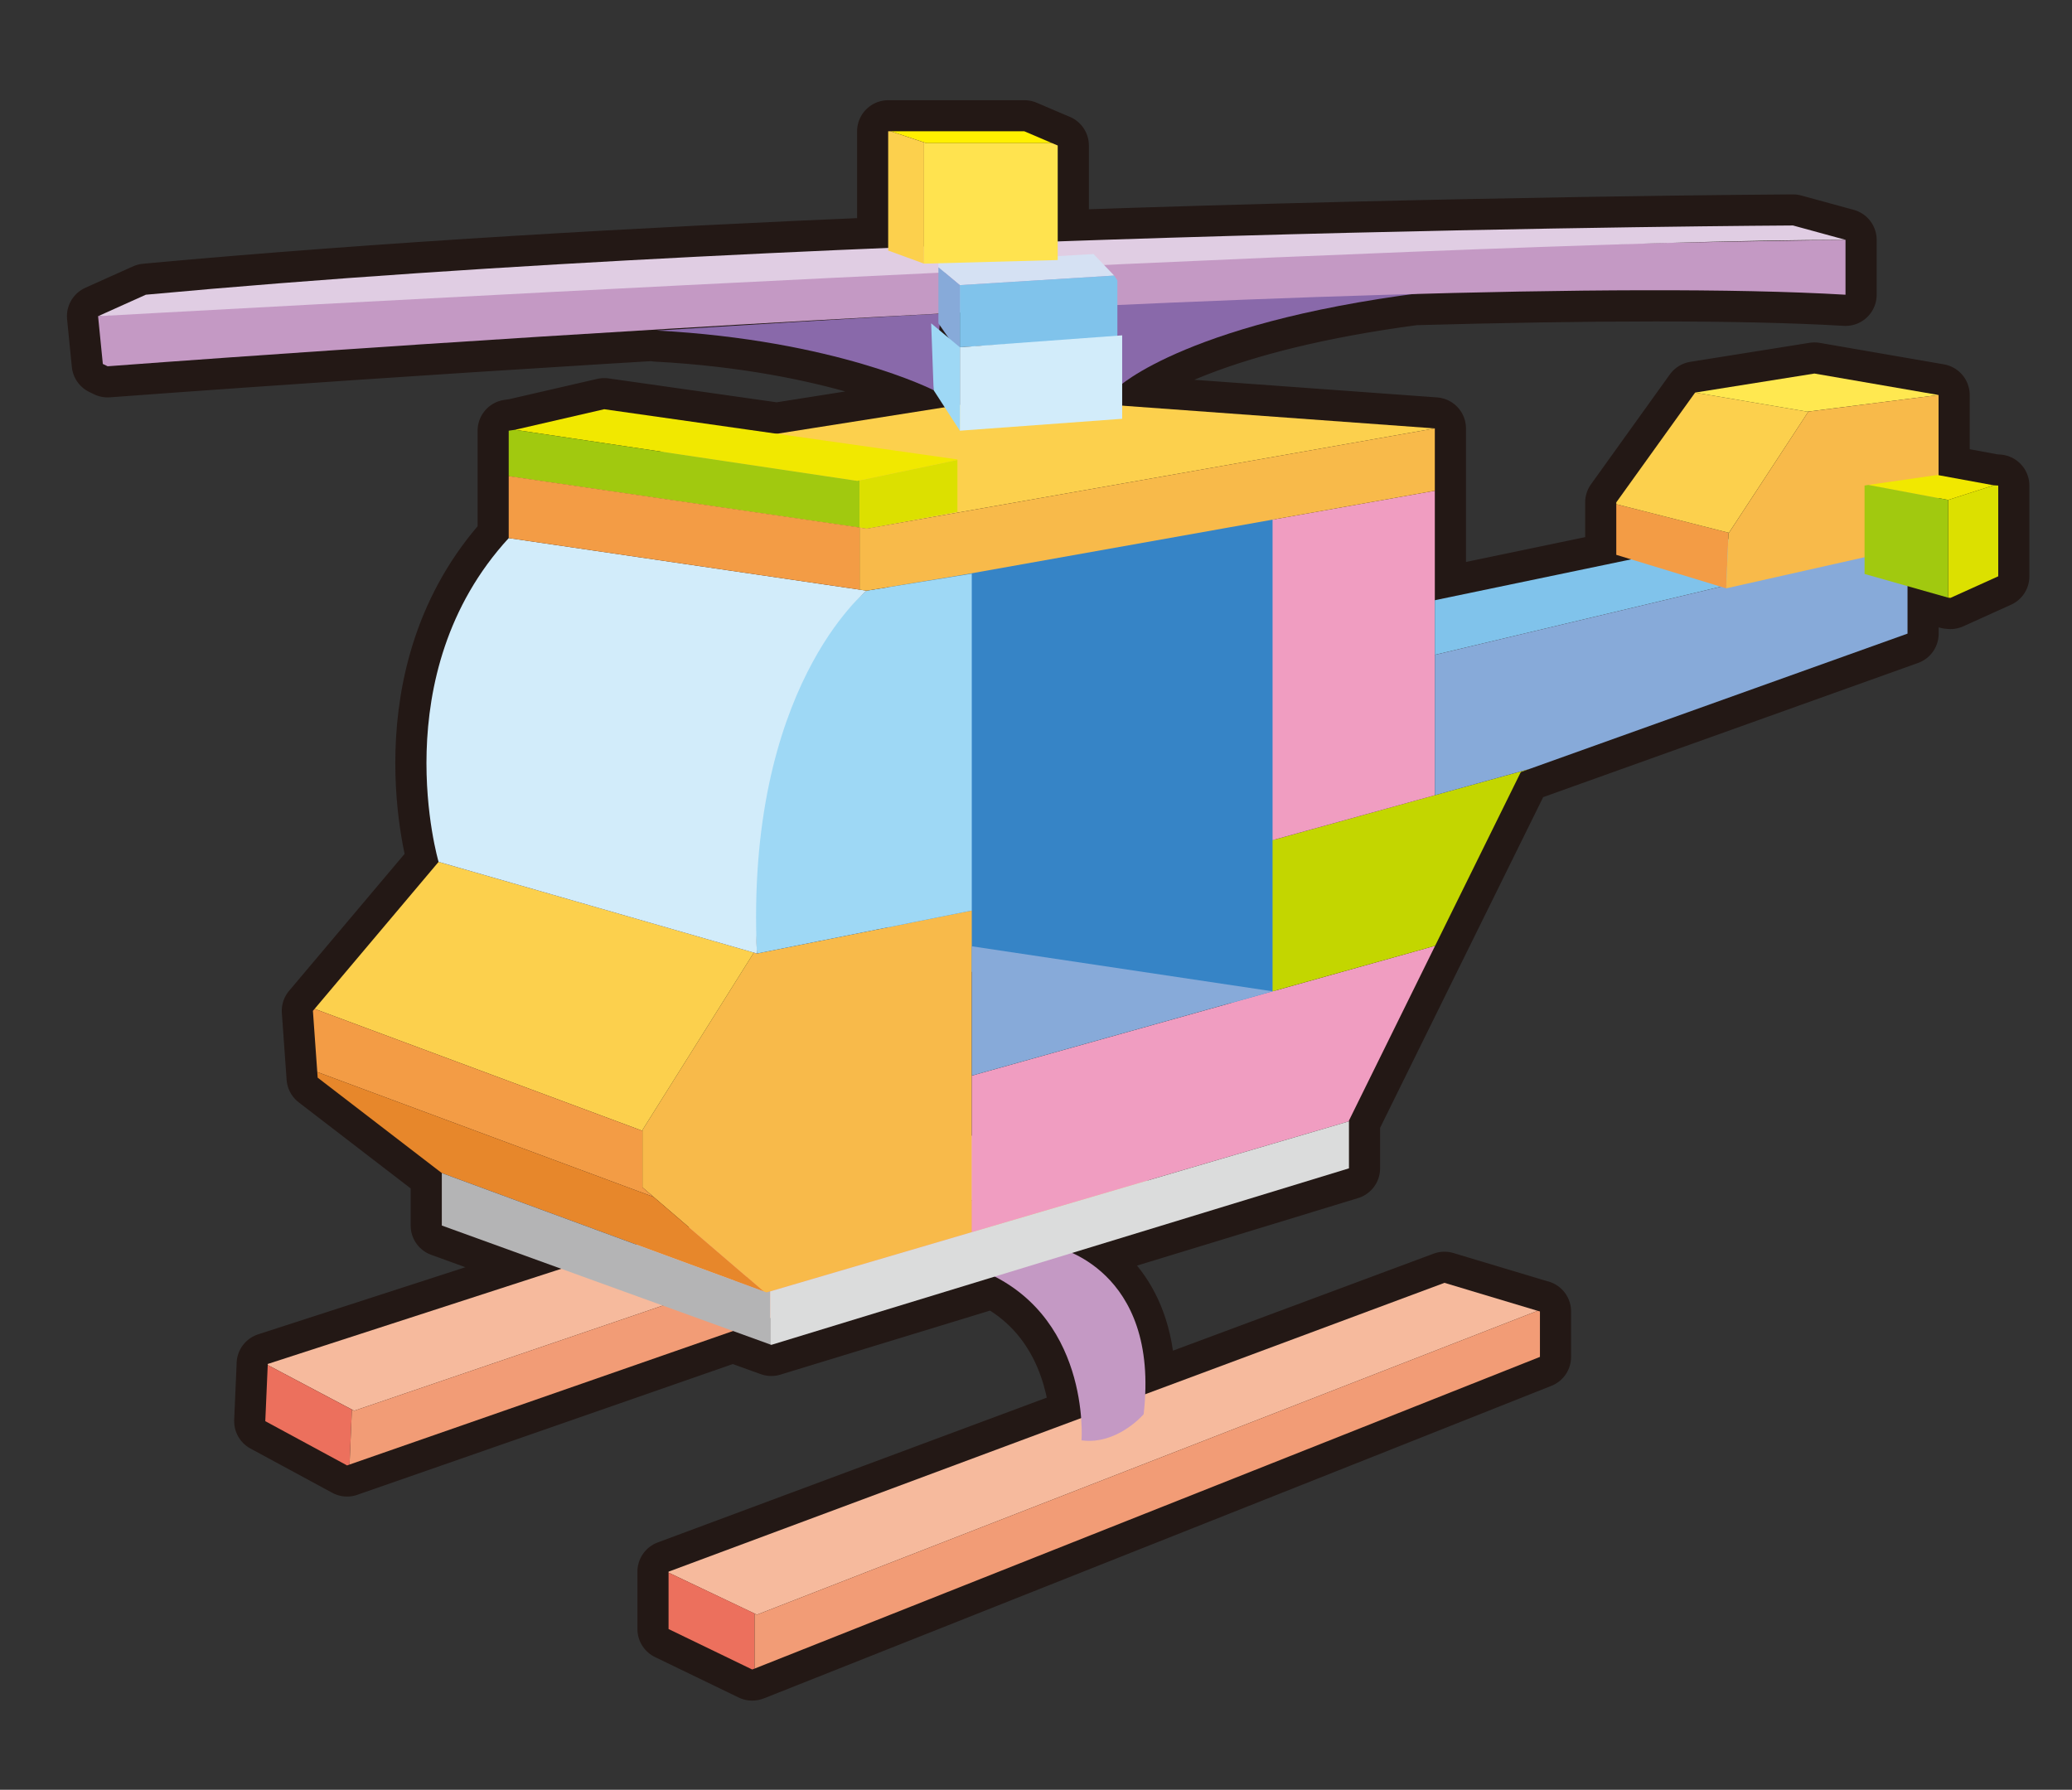 <?xml version="1.0" encoding="utf-8"?>
<!-- Generator: Adobe Illustrator 14.0.0, SVG Export Plug-In . SVG Version: 6.00 Build 43363)  -->
<!DOCTYPE svg PUBLIC "-//W3C//DTD SVG 1.1//EN" "http://www.w3.org/Graphics/SVG/1.1/DTD/svg11.dtd">
<svg version="1.1" id="圖層_1" xmlns="http://www.w3.org/2000/svg" xmlns:xlink="http://www.w3.org/1999/xlink" x="0px" y="0px"
	 width="111.125px" height="96px" viewBox="0 15 111.125 96" enable-background="new 0 15 111.125 96" xml:space="preserve">
<rect x="0" y="15" width="111.125" height="96" fill="#333333" stroke="none"/>
<g>
	<path fill="#231815" stroke="#231815" stroke-width="3.34" stroke-linecap="round" stroke-linejoin="round" d="M106.925,41.031
		l-2.956-0.546v-4.297l-6.981,0.889l-4.283,6.538l0.021-0.035l4.262-6.503l-0.057,0.005l7.038-0.894l-6.656-1.151l-6.4,1.021
		l-4.228,5.891v2.813l0.793,0.242l-10.525,2.193v-9.215l-16.768-1.217v-1.173c0.985-0.755,5.093-3.42,15.674-4.818
		c9.23-0.255,17.448-0.296,23.12,0.037v-2.944c0,0-3.234,0.043-8.565,0.14c3.38-0.09,6.312-0.14,8.565-0.14l-2.817-0.77
		c0,0-17.462,0.092-39.433,0.854v-5.144l-0.299-0.125l-1.491-0.637h-7.302v6.254c-13.174,0.555-27.257,1.352-39.814,2.511
		L5.26,31.96l0.255,2.561l0.258,0.125c0,0,20.33-1.534,42.765-2.721c-4.13,0.222-13.321,0.804-13.321,0.804
		c9.607,0.513,14.856,3.2,14.856,3.2l0.59,0.918l-8.997,1.42l-9.26-1.317l-4.789,1.104l-0.333,0.048v5.76L46.1,46.627l0.383,0.056
		l1.151-0.189l0,0l-1.151,0.189l-19.2-2.821c-6.725,7.325-3.762,17.367-3.762,17.367l-6.648,7.885l-0.091,0.105l0.234,3.282
		l0.021,0.301l6.657,5.119v2.814l6.412,2.326L14.359,88.16v0.057l4.636,2.452l-0.122-0.062l-4.514-2.391l-0.131,3.012l4.387,2.374
		l0.132-0.048l20.566-7.161l1.991,0.72l0.063,0.022l11.93-3.645c3.729,1.908,4.534,5.65,4.686,7.573l-22.127,8.236v0.051l4.74,2.257
		l-0.125-0.064l-4.615-2.192v3.027l4.485,2.169l0.13-0.048L82.59,87.781v-2.438l-0.126-0.034l-4.994-1.5l-16.114,5.998
		c0.194-5.018-2.468-6.927-3.894-7.594l14.885-4.546v-2.52L61.55,78.322l0,0l10.797-3.175v-0.042l4.621-9.374l4.595-9.316
		l0.465-0.169l20.276-7.258v-2.547l2.179,0.618l0.123,0.014l2.563-1.159v-4.867L106.925,41.031z M50.329,31.836
		c-0.215,0.006-0.633,0.025-1.244,0.054c0.41-0.021,0.833-0.035,1.244-0.064V31.836z M50.375,32.704l0.021-0.266l0.472,0.682
		L50.375,32.704z"/>
	<g>
		<path fill="#8969AA" d="M59.927,35.798c0,0,3.838-3.706,17.664-5.249c0,0-11.521,0-17.791,0.645L59.927,35.798z"/>
		<path fill="#8969AA" d="M50.072,35.929c0,0-5.249-2.687-14.856-3.2c0,0,14.215-0.893,15.236-0.893L50.072,35.929z"/>
		<polygon fill="#3684C6" points="68.383,42.196 68.383,69.087 47.635,66.588 47.635,44.501 		"/>
		<polygon fill="#F6BA9D" points="61.523,76.176 56.589,74.466 14.359,88.16 14.359,88.217 18.995,90.669 		"/>
		<g>
			<polygon fill="#EC705D" points="14.359,88.217 14.228,91.229 18.615,93.603 18.747,93.555 18.873,90.607 			"/>
			<polygon fill="#F29C76" points="61.643,76.223 61.523,76.176 18.995,90.669 18.873,90.607 18.747,93.555 61.538,78.652 			"/>
		</g>
		<polygon fill="#FFF000" points="56.428,22.679 54.937,22.042 47.766,22.042 49.689,22.679 		"/>
		<polygon fill="#F8BA4A" points="52.118,81.089 52.118,63.84 40.596,66.145 40.43,66.095 34.454,75.613 34.454,78.687 
			40.957,84.269 41.111,84.324 		"/>
		<g>
			<polygon fill="#FCD04D" points="34.454,75.613 40.43,66.095 23.522,61.229 16.873,69.114 34.454,75.656 			"/>
			<polygon fill="#F39C45" points="34.454,78.687 34.454,75.656 16.873,69.114 16.782,69.219 17.016,72.501 35.05,79.2 			"/>
			<polygon fill="#E7872B" points="35.05,79.2 17.016,72.501 17.037,72.803 23.695,77.921 40.957,84.269 			"/>
		</g>
		<polygon fill="#F09DC1" points="52.118,81.089 72.347,75.146 72.347,75.104 76.968,65.73 52.118,72.696 		"/>
		<path fill="#9ED8F5" d="M52.118,63.84V45.773l-5.635,0.91c0,0-6.907,5.198-5.887,19.462L52.118,63.84z"/>
		<path fill="#D2ECFA" d="M46.483,46.683c0,0-6.54,5.198-5.887,19.462l-17.074-4.916c0,0-2.963-10.042,3.762-17.367L46.483,46.683z"
			/>
		<polygon fill="#C3D600" points="68.25,68.172 76.968,65.73 81.563,56.414 82.028,56.245 68.25,60.064 		"/>
		<polygon fill="#F09DC1" points="76.952,45.663 76.952,41.322 68.25,42.872 68.25,60.064 76.952,57.655 76.952,47.195 		"/>
		<g>
			<polygon fill="#80C3EB" points="95.389,43.356 76.952,47.195 76.952,50.125 101.531,44.266 			"/>
			<polygon fill="#87AAD9" points="76.952,50.125 76.952,57.655 82.028,56.245 102.304,48.986 102.304,44.377 101.531,44.266 			"/>
		</g>
		<polygon fill="#87AAD9" points="68.25,68.172 52.118,65.757 52.118,72.696 		"/>
		<polygon fill="#FCD04D" points="27.283,40.539 46.483,43.356 76.952,37.979 54.041,36.312 		"/>
		<g>
			<polygon fill="#F39C45" points="86.684,44.76 92.578,46.557 92.704,43.613 92.725,43.579 86.684,42.044 			"/>
			<polygon fill="#FCD04D" points="96.93,37.081 90.912,36.057 86.684,41.947 86.684,42.044 92.725,43.579 96.987,37.076 			"/>
		</g>
		<polygon fill="#FFE850" points="103.969,36.187 96.93,37.081 90.912,36.057 97.312,35.036 		"/>
		<polygon fill="#F6BA9D" points="82.463,85.309 77.469,83.809 35.856,99.301 35.856,99.352 40.596,101.608 		"/>
		<g>
			<polygon fill="#EC705D" points="35.856,99.352 35.856,102.379 40.341,104.548 40.47,104.5 40.47,101.544 			"/>
			<polygon fill="#F29C76" points="82.59,85.343 82.463,85.309 40.596,101.608 40.47,101.544 40.47,104.5 82.59,87.781 			"/>
		</g>
		<path fill="#C499C4" d="M56.603,81.886c0,0,5.629,1.154,4.733,8.97c0,0-1.409,1.657-3.331,1.401c0,0,0.513-6.914-5.63-9.217
			L56.603,81.886z"/>
		<polygon fill="#F1E800" points="51.349,39.671 51.349,39.644 32.405,36.95 27.616,38.054 45.978,40.794 		"/>
		<g>
			<polygon fill="#A1C90F" points="45.978,40.794 27.616,38.054 27.283,38.102 27.283,40.539 46.1,43.295 46.1,40.768 			"/>
			<polygon fill="#DCE000" points="46.1,40.768 46.1,43.295 46.483,43.356 51.349,42.455 51.349,39.671 			"/>
		</g>
		<path fill="#C499C4" d="M5.773,34.646c0,0,69.263-5.248,93.205-3.838v-2.944c0,0-61.581,0.763-93.718,4.096l0.255,2.561"/>
		<path fill="#E0CDE3" d="M5.26,31.96c0,0,73.36-4.096,93.718-4.096l-2.817-0.77c0,0-50.953,0.257-88.339,3.714L5.26,31.96z"/>
		<path fill="#D5E1F3" d="M59.755,29.781l-1.104-1.154c0,0-6.533,0.389-8.322,0.389v0.32l1.15,0.958L59.755,29.781z"/>
		<g>
			<polygon fill="#87AAD9" points="50.329,29.336 50.329,32.342 51.223,33.626 51.479,33.626 51.479,30.294 			"/>
			<polygon fill="#80C3EB" points="59.927,30.044 59.755,29.781 51.479,30.294 51.479,33.626 59.927,33.112 			"/>
		</g>
		<polygon fill="#D2ECFA" points="60.184,37.463 51.479,38.102 51.479,33.626 60.184,32.987 		"/>
		<polygon fill="#9ED8F5" points="51.479,38.102 50.072,35.929 49.94,32.342 51.479,33.626 		"/>
		<g>
			<polygon fill="#FCD04D" points="47.766,22.042 47.635,22.042 47.635,28.439 49.557,29.141 49.557,22.638 			"/>
			<polygon fill="#FFE34F" points="56.428,22.679 49.689,22.679 49.557,22.638 49.557,29.141 56.727,28.948 56.727,22.804 			"/>
		</g>
		<polygon fill="#F8BA4A" points="96.987,37.076 92.704,43.613 92.578,46.557 103.969,43.996 103.969,36.187 		"/>
		<polygon fill="#F1E800" points="106.925,41.031 103.907,40.477 100.197,41.011 104.483,41.816 		"/>
		<g>
			<polygon fill="#DCE000" points="106.925,41.031 104.483,41.816 104.483,41.816 104.483,47.057 104.606,47.07 107.169,45.912 
				107.169,41.044 			"/>
			<polygon fill="#A1C90F" points="100.197,41.011 100,41.044 100,45.786 104.483,47.057 104.483,41.816 			"/>
		</g>
		<g>
			<polygon fill="#F8BA4A" points="46.483,43.356 46.1,43.295 46.1,46.627 46.483,46.683 51.606,45.84 68.25,42.872 51.606,45.84 
				76.952,41.322 76.952,37.979 			"/>
			<polygon fill="#F39C45" points="27.283,40.539 27.283,43.862 46.1,46.627 46.1,43.295 			"/>
		</g>
		<g>
			<polygon fill="#B4B4B5" points="41.111,84.324 23.695,77.921 23.695,80.735 41.304,87.113 41.304,84.269 			"/>
			<polygon fill="#DBDCDC" points="41.304,84.269 41.304,87.113 41.367,87.136 72.347,77.667 72.347,75.146 			"/>
		</g>
	</g>
</g>
</svg>
